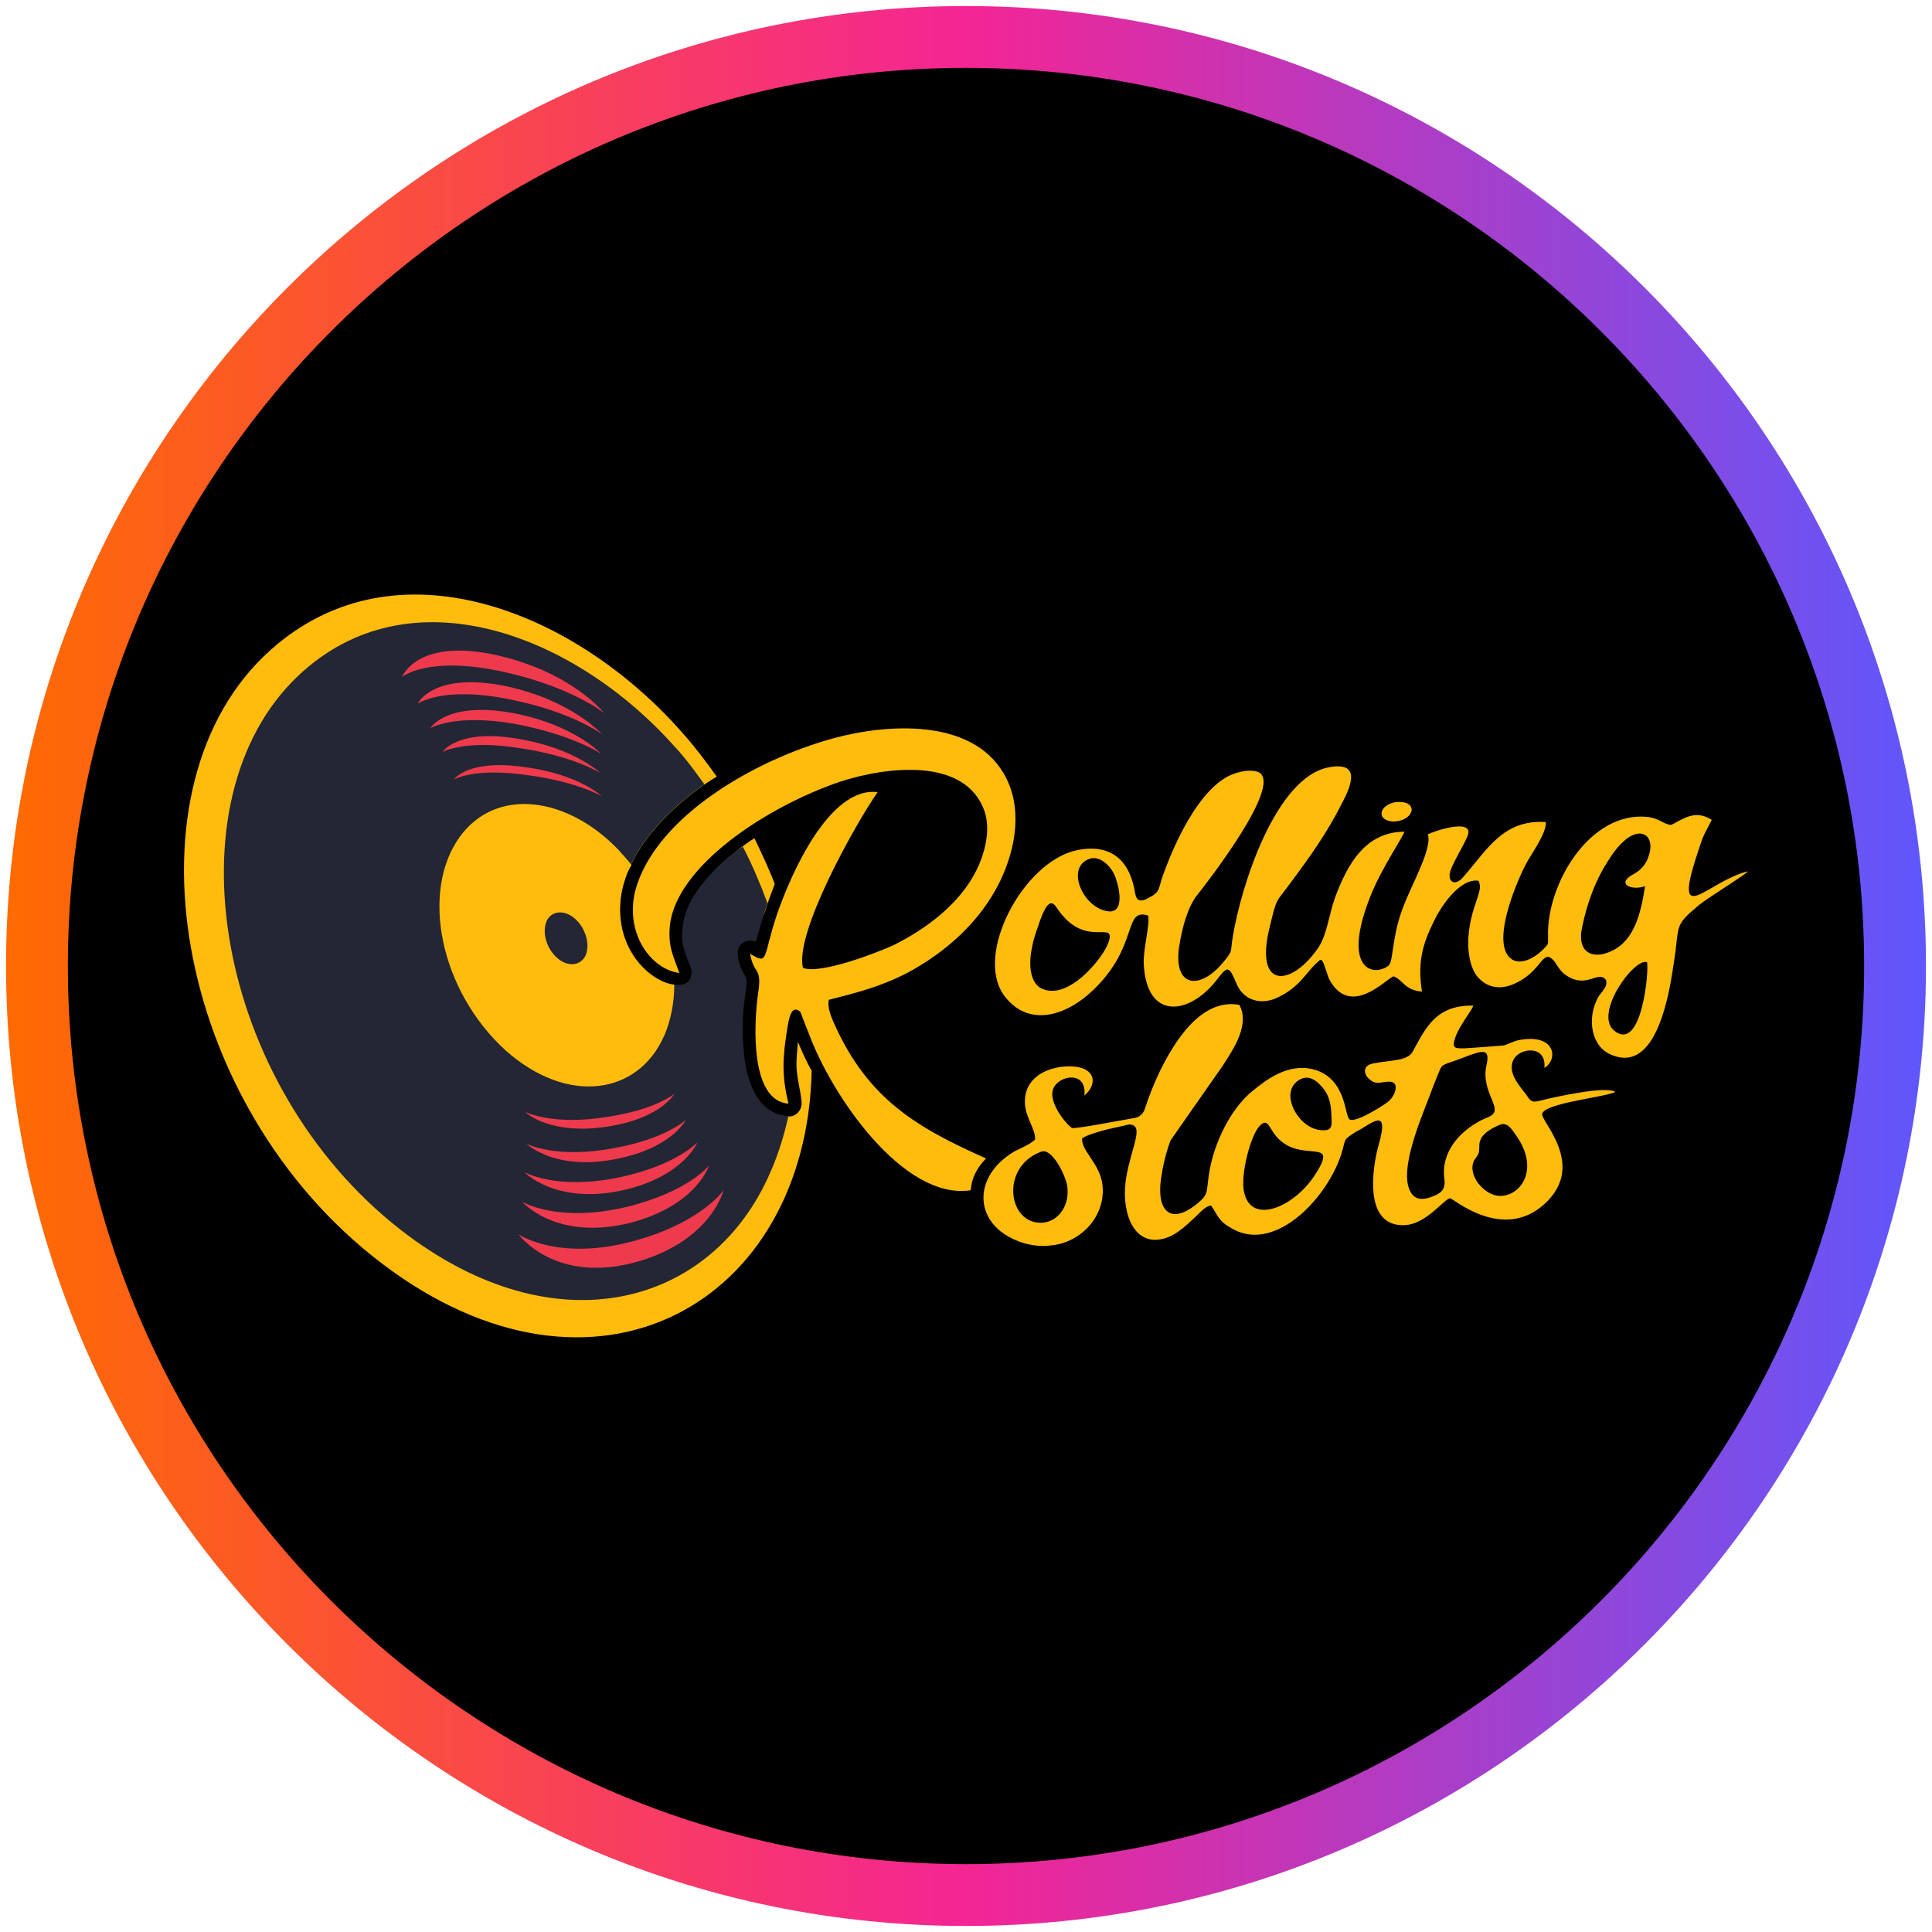 <?xml version="1.0" encoding="utf-8"?>
<svg xmlns="http://www.w3.org/2000/svg" height="80" viewBox="0 0 80 80" width="80">
  <defs>
    <style>
      .cls-1 {
        fill: url(#linear-gradient);
      }

      .cls-1, .cls-2, .cls-3, .cls-4, .cls-5, .cls-6 {
        stroke-width: 0px;
      }

      .cls-2 {
        fill: #232634;
      }

      .cls-2, .cls-3, .cls-4, .cls-5 {
        fill-rule: evenodd;
      }

      .cls-3 {
        fill: #ffbc0d;
      }

      .cls-4 {
        fill: #febc0d;
      }

      .cls-5 {
        fill: #ee3a4c;
      }
    </style>
    <linearGradient gradientUnits="userSpaceOnUse" id="linear-gradient" x1=".25" x2="79.75" y1="40" y2="40">
      <stop offset="0" stop-color="#ff6b00"/>
      <stop offset=".5" stop-color="#f42594"/>
      <stop offset="1" stop-color="#5f57fc"/>
    </linearGradient>
  </defs>
  <g data-name="circle frame" id="circle_frame">
    <g>
      <circle class="cls-6" cx="40" cy="40" r="38.47"/>
      <path class="cls-1" d="M40,79.75C18.08,79.75.25,61.92.25,40S18.08.25,40,.25s39.75,17.83,39.75,39.75-17.83,39.75-39.75,39.75ZM40,2.81C19.49,2.81,2.81,19.49,2.81,40s16.68,37.19,37.19,37.19,37.19-16.68,37.19-37.19S60.51,2.81,40,2.81Z"/>
    </g>
  </g>
  <g data-name="rolling slots" id="rolling_slots">
    <g>
      <path class="cls-3" d="M33.61,44.34c-.24-.42-.42-.84-.57-1.2-.03.36-.06.66-.06.96,0,.54.24,1.32.21,1.65-.03.27-.27.51-.57.48-1.05-.09-1.59-.9-1.8-1.83-.18-.84-.24-1.98-.18-2.73.03-.24.06-.45.06-.66.09-.48.03-.57-.03-.66-.15-.27-.42-.87-.21-1.2.12-.21.45-.42.69-.3.09-.3.36-.63.54-1.14.09-.33.24-.69.39-1.11-.24-.63-.54-1.26-.84-1.89-.39.24-.72.51-1.05.78-1.08.9-1.71,2.04-1.8,3-.06.63.15.99.33,1.44.15.39.03.96-.66.87-.15,0-.3-.06-.45-.09-.6-.21-1.14-.69-1.5-1.32-.51-.9-.57-1.98-.24-2.97.48-1.41,1.62-2.7,3.03-3.75.27-.18.51-.36.78-.51-.45-.63-.9-1.23-1.41-1.8-4.41-5.04-11.87-8.09-17.06-3.45-6.27,5.58-4.08,18.83,4.62,25.42,8.78,6.66,17.57,1.68,17.78-8h0Z"/>
      <path class="cls-2" d="M32.65,46.22c-1.05-.06-1.53-.99-1.74-1.92-.18-.84-.18-1.83-.12-2.58.03-.24.06-.45.09-.66.06-.48.03-.57-.03-.66-.18-.27-.42-.87-.24-1.2.15-.24.45-.3.69-.21.15-.54.3-1.05.48-1.59-.3-.81-.63-1.59-1.02-2.34-.21.12-.39.27-.57.42-1.08.9-1.83,1.92-1.92,2.88-.09.63.06.99.21,1.41.09.18.18.39.15.57-.06.54-.63.48-1.02.36-.6-.21-1.14-.69-1.5-1.32-.51-.9-.57-1.98-.24-2.97.48-1.41,1.62-2.7,3.03-3.75l.27-.18c-.39-.54-.78-1.08-1.23-1.56-4.17-4.68-11-7.28-15.59-2.94-5.43,5.13-3.48,16.94,4.26,22.96,6.38,4.95,12.89,3.15,15.29-2.4.33-.75.57-1.53.75-2.34h0Z"/>
      <path class="cls-3" d="M27.5,42.9c.27-.63.42-1.35.42-2.13-.09,0-.21-.03-.3-.06-.6-.21-1.14-.69-1.5-1.32-.51-.9-.57-1.98-.24-2.97.06-.21.15-.42.27-.6-.18-.24-.36-.42-.54-.63-2.13-2.22-5.07-2.61-6.57-.54-1.65,2.28-.81,6.38,1.89,8.84,2.55,2.28,5.49,1.86,6.57-.6h0Z"/>
      <path class="cls-5" d="M18.8,32.28s.81-.51,3.06-.18c2.04.27,3.06.87,3.06.87,0,0-.93-.9-3.15-1.2-2.43-.36-2.97.51-2.97.51h0ZM17.81,30.16h0ZM21.71,48.53s1.29,1.38,4.11.75c2.49-.57,3.06-1.98,3.06-1.98,0,0-.84.93-3.18,1.44-2.67.57-3.99-.21-3.99-.21ZM18.32,31.14h0ZM18.32,31.14s.93-.54,3.27-.15c2.19.33,3.27,1.02,3.27,1.02,0,0-1.05-1.02-3.36-1.41-2.52-.45-3.15.51-3.18.54h0ZM17.81,30.16s.99-.63,3.54-.18c2.37.45,3.54,1.23,3.54,1.23,0,0-1.11-1.2-3.63-1.68-2.76-.51-3.42.6-3.45.63h0ZM17.3,29.14h0ZM17.3,29.14s1.02-.75,3.81-.18c2.58.51,3.81,1.44,3.81,1.44,0,0-1.2-1.38-3.93-1.98-3.03-.63-3.69.69-3.69.72h0ZM16.65,28.03s1.08-.9,4.2-.21c2.85.63,4.17,1.71,4.17,1.71,0,0-1.29-1.65-4.32-2.37-3.42-.81-4.05.87-4.05.87h0ZM21.74,46.04h0ZM25.22,46.64c2.19-.36,2.7-1.35,2.7-1.35,0,0-.75.66-2.79.96-2.19.36-3.33-.18-3.39-.21.06.06,1.08.99,3.48.6h0ZM21.77,47.36h.03-.03ZM25.52,47.99c2.31-.45,2.88-1.62,2.88-1.62,0,0-.81.78-2.97,1.17-2.37.45-3.57-.15-3.63-.18.03.03,1.2,1.14,3.72.63h0ZM21.62,49.76s1.41,1.65,4.5.87c2.73-.72,3.24-2.37,3.24-2.37,0,0-.84,1.08-3.39,1.71-2.88.69-4.35-.21-4.35-.21h0ZM21.47,51.11s1.53,2.13,5.01,1.11c3-.9,3.48-2.94,3.48-2.94,0,0-.87,1.32-3.69,2.1-3.15.87-4.8-.27-4.8-.27h0Z"/>
      <path class="cls-2" d="M24.23,39.6c.21-.42.06-1.08-.36-1.5s-.96-.42-1.2-.03c-.24.42-.09,1.11.33,1.53.45.45.99.42,1.23,0h0Z"/>
      <g>
        <path class="cls-4" d="M43.11,47.69c.42-.18.99.9,1.08,1.41.12.78-.33,1.47-1.02,1.53-1.44.09-1.77-2.31-.06-2.94h0ZM52.17,46.61c.39-.39.36.24.9.66.99.81,2.37-.15,1.38,1.38-.87,1.35-2.67,2.1-2.94.69-.15-.69.27-2.34.66-2.73ZM62.09,46.58c.36-.15.54.24.72.48.93,1.35.18,2.46-.69,2.46-.66,0-1.38-.87-1.08-1.47.09-.15.21-.24.21-.45.03-.18-.15-.6.84-1.02h0ZM54.68,44.94c.36.36.45.81.45,1.29.03.39.03.6-.39.57-.93-.03-1.71-1.41-1.08-1.98.36-.33.72-.21,1.02.12h0ZM61.88,46.04c-.12.24-.3.18-.78.48-.75.45-1.44,1.26-1.29,2.31.06.45-.18.6-.51.72-.45.18-.75.09-.9-.21-.48-.87.42-2.97.75-3.84.12-.33.24-.63.36-.93.18-.42.12-.45.6-.6,1.11-.39,1.65-.75,1.44.15s.45,1.59.33,1.92h0ZM60.26,42.96c.18-.51.66-1.08.75-1.32-1.56-.03-1.98.93-2.52,1.92-.24.39-.93.33-1.65.48-.45.09-.36.48-.12.66.27.24.48.09.78.09.48-.03.3.57-.03.84-.42.3-1.38.87-1.59.72s-.12-1.71-1.5-2.07c-1.05-.27-1.98.45-2.52.9-.9.72-1.62,2.19-1.8,3.45-.12.78,0,.81-.51,1.23-1.2.96-1.71.12-1.44-1.26.06-.42.21-.99.36-1.38l2.16-3.09c.42-.66,1.14-1.68.69-2.52-1.62-.3-2.73,1.62-3.27,2.7-.3.63-.45,1.02-.66,1.65-.08.18-.21.29-.39.33-.39.06-2.37.45-2.61.42-.27-.18-.99-1.08-.78-1.62.21-.57,1.41-.78,1.29.27.42-.33.54-.93-.12-1.14s-2.4.03-2.34,1.47c.03.6.45,1.08.42,1.5-.24.21-.54.33-.84.48-1.5.87-1.71,2.43-.57,3.33.6.45,1.35.66,2.07.57,1.26-.12,2.28-1.23,2.13-2.52-.12-.9-.9-1.41-.84-1.92.24-.15.69-.27,1.02-.36l.93-.21c.63.03.12.84-.12,2.16-.24,1.38.24,2.73,1.32,2.61.63-.06,1.11-.54,1.56-.96.24-.24.45-.45.63-.45.27.39.3.63.78.9,1.77,1.14,3.96-1.11,4.59-2.97.24-.72.03-.6.63-.99.27-.12.6-.39.84-.45.51-.15.06,1.05.03,1.26-.24,1.05-.45,3.15,1.17,3.06.9-.06,1.62-1.11,1.86-1.11.12,0,2.19,1.83,3.93.21,1.74-1.62-.24-3.45-.12-3.72.15-.45,2.7-.69,3.03-.9-.42-.24-2.34.18-2.97.33-.45.12-.51.12-.72-.21-.24-.33-.87-.96-.48-1.53.3-.42,1.32-.51,1.23.42.6-.36.45-1.47-1.11-1.14-.21.06-.39.15-.57.21-.06,0-1.08.09-1.65.12-.39,0-.51,0-.36-.45h0Z"/>
        <path class="cls-4" d="M68.2,39.84c.09.3-.21,3.81-1.38,2.82-.81-.72.84-3,1.38-2.82ZM65.51,38.4c-.21.99.36,1.26.96,1.08,1.2-.36,1.47-1.65,1.65-2.79-.54.21-1.26-.09-.45-.51.27-.15.48-.39.57-.66.33-.81-.18-1.32-.9-.78-.21.18-.45.42-.69.81-.57.84-.93,1.83-1.14,2.85h0ZM45.66,39.48c-.45.69-1.56,1.86-2.49,1.47-.3-.12-.51-.48-.51-1.08,0-.45.15-1.05.3-1.44.42-1.32.63-1.11.84-.78.81,1.17,1.65.9,2.01.96.36.03-.06.75-.15.87h0ZM45.15,35.55c.48-.12.93.42,1.05.81.15.42.36,1.41-.27,1.38-1.08-.09-1.86-1.86-.78-2.19h0ZM58.16,34.44c-1.62,0-2.37,1.35-2.88,2.73-.24.66-.33,1.53-.69,2.07-1.11,1.62-2.67,1.77-2.01-.87.3-1.26.24-.96.87-1.83.78-1.05,1.5-2.04,2.16-3.36.36-.69.72-1.65-.57-1.41-2.22.39-3.66,4.95-3.99,7.01-.12.66.03.54-.36,1.02-.99,1.23-2.13,1.11-1.86-.63.12-.75.33-1.53.69-2.04.24-.3,3.87-4.89,2.49-5.19-.39-.09-.87.06-1.17.21-1.23.66-2.19,2.7-2.7,4.14-.18.51-.09.63-.54.87-.42.24-.54.12-.6-.18-.18-1.2-.87-2.1-2.43-1.77-2.19.48-4.23,4.29-3,6,.99,1.35,2.55.87,3.66-.18,1.95-1.83,1.26-3.45,2.31-3.12.09.36-.21,1.38-.18,2.01.12,2.34,1.86,2.1,2.97.72.51-.66.54-.69.87.09.3.72,1.05.9,1.71.57.84-.39,1.14-.96,1.53-1.35.24-.21.27-.36.42.09.09.21.12.45.27.66.9,1.41,2.37-.27,2.58-.27.39.15.45.57,1.17.63-.18-1.17,0-1.92.48-2.88.27-.6,1.08-1.83,1.86-1.71.21.39-.18.81-.36,1.86-.12.66-.09,1.47.24,2.01.36.51.96.72,1.68.36.93-.45,1.02-1.11,1.35-1.08.39.18.3.6.96.9.72.3,1.11-.33,1.41.06.09.27-.18.48-.33.72-.48.9-.27,2.04.54,2.37,1.92.84,2.43-2.64,2.61-3.87.24-1.53-.03-1.44,1.05-2.34.51-.39,1.89-1.23,2.01-1.38-1.65.39-3.15,2.46-2.1-.72.3-.93.24-.69.6-1.41-.69-.45-1.2-.03-1.68.21-.33-.03-.48-.27-.96-.33-2.37-.27-4.2,2.73-4.14,4.95,0,.3.03.3-.15.48-.3.33-.9.72-1.32.48-.96-.57.15-3.18.54-3.93.21-.42.87-1.29.84-1.77-1.8-.12-2.46,1.2-3.45,2.31-.33.36-.63.15-.51-.27.15-.45.66-1.23.75-1.56.12-.63-1.47-.09-1.68.03.21.54-.66,2.07-.99,2.94-.51,1.26-.42,2.31-.63,2.49-.6.48-1.98.21-.75-2.88.45-1.14,1.32-2.4,1.41-2.67h0Z"/>
        <path class="cls-4" d="M28.13,40.29c-.24-.69-.48-1.08-.39-1.98.27-2.43,3.96-4.89,7.04-5.94,1.83-.6,5.22-1.08,6,1.26.24.78,0,1.71-.36,2.43-.69,1.38-2.1,2.43-3.45,3.09-.66.3-2.97,1.2-3.72.93-.36-1.44,2.16-5.94,3.09-7.28-2.01-.24-3.6,3.42-4.17,5.07-.6,1.8-.33,2.1-1.11,1.62.15.9.51.51.33,1.65-.18,1.29-.33,4.44,1.26,4.56-.3-1.23-.24-1.95-.03-3.24.06-.3.15-.87.51-.57.03.03.18.48.36.9.93,2.55,3.9,6.9,6.68,6.5l.03-.03c.03-.45.24-.9.63-1.29-2.82-1.26-4.89-2.43-6.3-5.61-.18-.39-.27-.75-.21-.96,1.17-.3,2.13-.54,3.24-1.11,1.62-.87,3.03-2.13,3.84-3.78.69-1.41.96-3.15.15-4.5-1.35-2.28-4.83-2.04-7.04-1.44-3.36.93-7.16,3.21-8.12,6.03-.63,1.83.45,3.51,1.74,3.69h0Z"/>
      </g>
      <path class="cls-3" d="M57.68,34.02c.33,0,.66-.15.75-.39.09-.21-.09-.42-.45-.42-.33-.03-.66.15-.75.36-.09.24.09.42.45.45h0Z"/>
    </g>
  </g>
</svg>